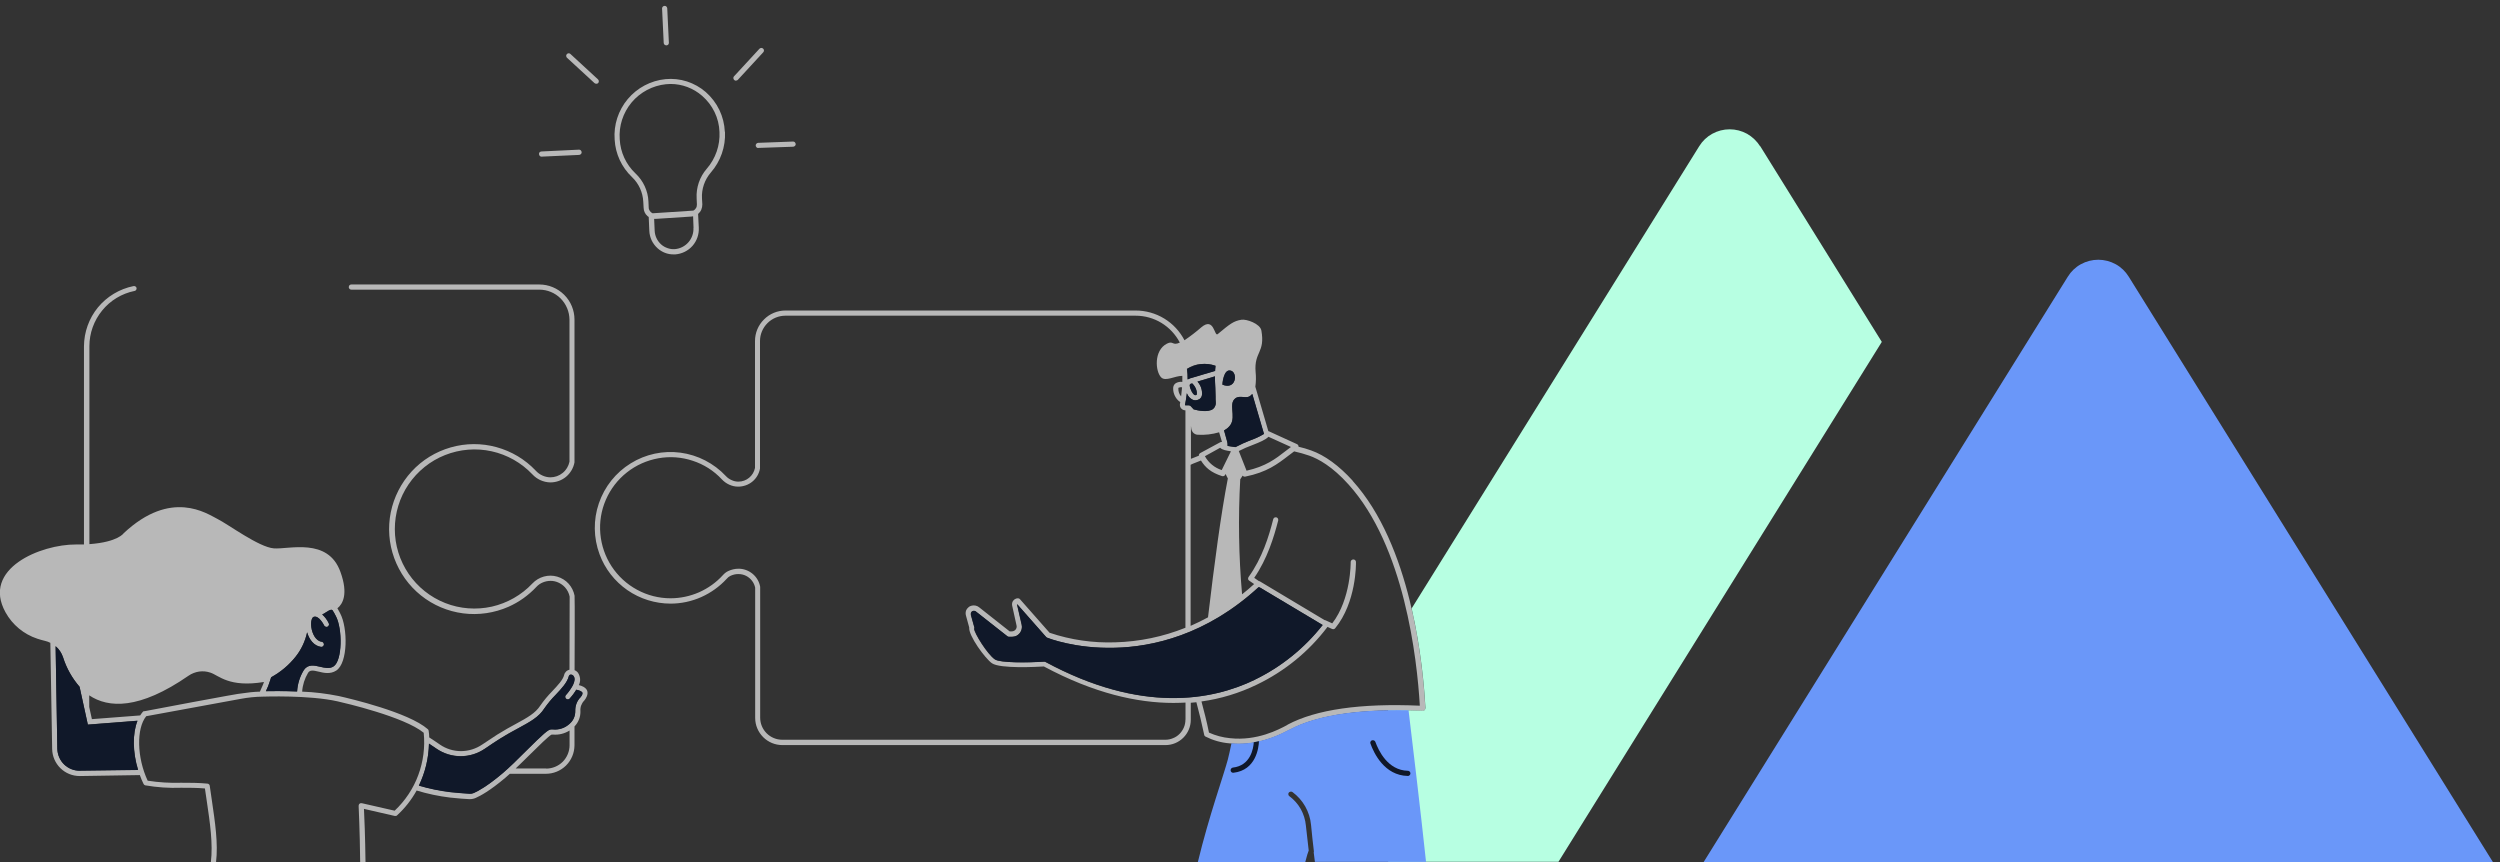 <svg width="290" height="100" viewBox="0 0 290 100" fill="none" xmlns="http://www.w3.org/2000/svg">
<rect x="0" y="0" width="290" height="100" fill="#333333" stroke="none"/>
<g clip-path="url(#clip0_701_1850)">
<path d="M289.18 100L246.93 32.09C246.56 31.49 246.04 30.99 245.42 30.65C244.8 30.31 244.11 30.13 243.4 30.13C242.69 30.13 242 30.31 241.38 30.65C240.76 30.99 240.24 31.49 239.87 32.09L197.62 100H289.18Z" fill="#6A97F9"/>
<path d="M84.08 15.29C84.04 14.41 83.83 13.55 83.45 12.76C83.07 11.97 82.53 11.26 81.87 10.68C81.24 10.13 80.49 9.71 79.69 9.45C78.89 9.19 78.04 9.1 77.2 9.18C75.49 9.35 73.92 10.18 72.82 11.49C71.72 12.8 71.17 14.49 71.3 16.2C71.39 17.85 72.11 19.4 73.31 20.54C74.1 21.29 74.57 22.32 74.62 23.41L74.66 24.11C74.66 24.29 74.71 24.46 74.78 24.63C74.86 24.79 74.96 24.94 75.1 25.06C75.15 25.1 75.2 25.14 75.25 25.17L75.32 26.76C75.33 27.15 75.43 27.53 75.59 27.88C75.76 28.23 75.99 28.54 76.28 28.8C76.79 29.26 77.45 29.52 78.14 29.51C78.2 29.51 78.26 29.51 78.33 29.51C79.1 29.45 79.82 29.1 80.33 28.52C80.84 27.94 81.1 27.18 81.06 26.41L80.98 24.82C81.14 24.68 81.27 24.51 81.35 24.32C81.43 24.13 81.47 23.92 81.47 23.71L81.43 23.01C81.37 21.92 81.74 20.85 82.45 20.02C83.59 18.72 84.18 17.02 84.1 15.3V15.28L84.08 15.29ZM80.44 26.43C80.47 27.04 80.26 27.64 79.86 28.1C79.46 28.56 78.89 28.85 78.28 28.9C77.99 28.92 77.7 28.88 77.43 28.78C77.16 28.69 76.9 28.54 76.69 28.35C76.46 28.14 76.28 27.9 76.15 27.62C76.02 27.34 75.95 27.04 75.94 26.74L75.88 25.39H76.07L80.21 25.12C80.27 25.12 80.34 25.11 80.4 25.09L80.45 26.44L80.44 26.43ZM80.81 23.01L80.84 23.71C80.84 23.86 80.82 24 80.74 24.13C80.67 24.26 80.56 24.36 80.43 24.43L75.7 24.74C75.57 24.68 75.46 24.59 75.38 24.47C75.3 24.35 75.25 24.22 75.25 24.08L75.22 23.38C75.17 22.14 74.62 20.96 73.71 20.11C72.62 19.08 71.97 17.67 71.89 16.17C71.77 14.62 72.27 13.08 73.27 11.88C74.27 10.69 75.7 9.93 77.25 9.77C77.43 9.77 77.61 9.74 77.78 9.74C79.13 9.74 80.43 10.23 81.45 11.12C82.05 11.64 82.54 12.28 82.89 13C83.24 13.72 83.43 14.5 83.46 15.3C83.54 16.87 83 18.41 81.97 19.59C81.16 20.53 80.74 21.76 80.81 23V23.01Z" fill="white" fill-opacity="0.65"/>
<path d="M77.29 5.26C77.21 5.26 77.14 5.23 77.08 5.18C77.03 5.13 76.99 5.05 76.99 4.98L76.8 0.99C76.8 0.99 76.8 0.91 76.82 0.88C76.83 0.84 76.85 0.81 76.88 0.78C76.92 0.74 76.97 0.7 77.03 0.69C77.09 0.68 77.15 0.68 77.2 0.7C77.24 0.71 77.27 0.73 77.3 0.76C77.33 0.79 77.35 0.82 77.37 0.85C77.39 0.89 77.4 0.92 77.4 0.96L77.59 4.95C77.59 4.95 77.59 5.03 77.57 5.07C77.56 5.11 77.54 5.14 77.51 5.17C77.48 5.2 77.45 5.23 77.41 5.24C77.37 5.26 77.33 5.27 77.29 5.27H77.28L77.29 5.26Z" fill="white" fill-opacity="0.65"/>
<path d="M62.84 18.18C62.76 18.18 62.69 18.15 62.63 18.1C62.6 18.07 62.58 18.04 62.56 18.01C62.54 17.98 62.54 17.94 62.53 17.9C62.53 17.86 62.53 17.82 62.53 17.78C62.54 17.74 62.56 17.7 62.59 17.67C62.62 17.64 62.65 17.61 62.69 17.6C62.73 17.58 62.77 17.57 62.81 17.57L67.16 17.36C67.16 17.36 67.24 17.36 67.27 17.38C67.31 17.39 67.34 17.41 67.37 17.44C67.43 17.49 67.46 17.57 67.47 17.65C67.47 17.69 67.47 17.73 67.45 17.77C67.44 17.81 67.42 17.84 67.39 17.87C67.36 17.9 67.33 17.92 67.29 17.94C67.25 17.96 67.22 17.97 67.18 17.97L62.83 18.17L62.84 18.18Z" fill="white" fill-opacity="0.65"/>
<path d="M87.93 17.17C87.86 17.17 87.79 17.13 87.74 17.07C87.69 17.01 87.66 16.94 87.66 16.87C87.66 16.8 87.69 16.72 87.74 16.67C87.79 16.62 87.86 16.58 87.93 16.57L91.98 16.42C91.98 16.42 92.06 16.42 92.1 16.44C92.14 16.45 92.17 16.47 92.2 16.5C92.23 16.53 92.25 16.56 92.27 16.6C92.29 16.64 92.3 16.68 92.3 16.71C92.3 16.75 92.3 16.79 92.28 16.82C92.27 16.86 92.24 16.89 92.22 16.92C92.19 16.95 92.16 16.97 92.12 16.99C92.08 17.01 92.05 17.01 92.01 17.02L87.94 17.16L87.93 17.17Z" fill="white" fill-opacity="0.65"/>
<path d="M69.15 9.71C69.07 9.71 69 9.68 68.95 9.63L65.76 6.69C65.76 6.69 65.71 6.63 65.7 6.59C65.69 6.55 65.68 6.52 65.68 6.48C65.68 6.44 65.68 6.4 65.7 6.37C65.72 6.33 65.74 6.3 65.76 6.27C65.82 6.21 65.89 6.18 65.97 6.18C66.05 6.18 66.13 6.21 66.18 6.27L69.37 9.21C69.43 9.26 69.46 9.34 69.46 9.42C69.46 9.46 69.46 9.5 69.44 9.54C69.43 9.58 69.41 9.61 69.38 9.64C69.35 9.67 69.31 9.69 69.27 9.7C69.23 9.71 69.19 9.72 69.14 9.71H69.15Z" fill="white" fill-opacity="0.65"/>
<path d="M85.37 9.36C85.3 9.36 85.22 9.33 85.17 9.28C85.11 9.23 85.08 9.15 85.07 9.07C85.07 9.03 85.07 8.99 85.09 8.95C85.1 8.91 85.12 8.88 85.15 8.85L88.09 5.66C88.15 5.6 88.22 5.57 88.3 5.56C88.38 5.56 88.46 5.58 88.52 5.64C88.55 5.67 88.57 5.7 88.59 5.73C88.61 5.77 88.62 5.8 88.62 5.84C88.62 5.92 88.6 6 88.54 6.06L85.6 9.25C85.6 9.25 85.54 9.31 85.5 9.32C85.46 9.34 85.42 9.35 85.38 9.34L85.37 9.36Z" fill="white" fill-opacity="0.65"/>
<path d="M156.91 55.76C155.34 54.03 153.68 52.81 152.09 52.25C151.61 52.08 151.13 51.93 150.63 51.82V51.77C150.63 51.72 150.61 51.67 150.57 51.62C150.54 51.58 150.5 51.54 150.45 51.52L147.17 50.02C147.17 50.02 147.14 50.02 147.13 50.02L145.62 44.86C145.7 44.29 145.71 43.71 145.65 43.14C145.46 40.78 146.78 40.94 146.32 38.34C146.18 37.55 144.59 36.99 144 37.09C143.1 37.24 142.7 37.55 141.25 38.76C140.86 39.09 140.85 36.7 139.35 37.97C138.73 38.51 138.08 39.01 137.4 39.47C136.86 38.43 136.05 37.56 135.05 36.95C134.05 36.34 132.9 36.02 131.73 36.02H91.12C90.18 36.02 89.28 36.39 88.62 37.06C87.95 37.72 87.58 38.62 87.58 39.56V54.28C87.49 54.73 87.25 55.13 86.9 55.42C86.55 55.71 86.11 55.87 85.65 55.87C85.38 55.87 85.11 55.81 84.86 55.69C84.61 55.58 84.38 55.42 84.2 55.22C82.81 53.74 80.95 52.78 78.94 52.51C76.93 52.24 74.88 52.68 73.16 53.75C71.43 54.82 70.13 56.45 69.47 58.38C68.81 60.3 68.84 62.39 69.55 64.3C70.17 65.98 71.3 67.43 72.77 68.45C74.24 69.47 76 70.02 77.79 70.02C79.01 70.02 80.23 69.76 81.35 69.26C82.47 68.76 83.47 68.04 84.3 67.14C84.41 67 84.55 66.89 84.71 66.81C85 66.67 85.31 66.59 85.64 66.59C85.97 66.59 86.28 66.66 86.57 66.81C86.83 66.95 87.06 67.14 87.24 67.38C87.42 67.61 87.54 67.89 87.6 68.17V83.28C87.6 84.12 87.94 84.92 88.53 85.51C89.12 86.1 89.92 86.43 90.76 86.43H135.2C135.98 86.43 136.72 86.12 137.27 85.57C137.82 85.02 138.13 84.28 138.13 83.5V81.52L138.78 81.46C139.1 82.63 139.4 83.89 139.69 85.25C139.69 85.29 139.72 85.33 139.74 85.36C139.77 85.39 139.8 85.42 139.83 85.44C140.7 85.88 141.65 86.15 142.63 86.23C142.98 86.27 143.33 86.29 143.69 86.29C146.52 86.29 148.78 85.08 149.58 84.66L149.67 84.62C152.94 82.89 158.13 82.16 165.04 82.46C165.08 82.46 165.12 82.46 165.16 82.44C165.2 82.42 165.23 82.4 165.26 82.37C165.32 82.31 165.35 82.23 165.34 82.14C165.05 76.7 163.63 63.22 156.91 55.78V55.76ZM147.15 50.67L149.75 51.85L149.13 52.32C147.95 53.24 146.83 54.1 144.6 54.6L143.7 52.32C144.23 52.05 144.77 51.81 145.33 51.61C146.12 51.3 146.8 51.02 147.14 50.67H147.15ZM138.11 72.59V53.92C138.2 53.88 138.29 53.82 138.38 53.79C138.66 53.67 138.97 53.55 139.31 53.42C139.82 54.23 140.46 54.81 141.76 55.23C141.83 55.25 141.9 55.24 141.97 55.22C142.04 55.19 142.09 55.14 142.12 55.08L142.17 54.97C142.25 55.15 142.33 55.33 142.43 55.5C141.64 59.56 140.87 65.33 140.13 71.61C139.47 71.97 138.8 72.3 138.11 72.6V72.59ZM141.72 54.53C140.89 54.26 140.19 53.69 139.77 52.92L141.54 51.94C141.78 52.2 142.28 52.27 142.73 52.34L142.78 52.37L141.72 54.53ZM145.08 45.87H145.09C145.15 45.82 145.2 45.76 145.25 45.7L146.61 50.34C146.14 50.63 145.63 50.87 145.11 51.05C144.49 51.28 143.88 51.56 143.3 51.87C143.14 51.84 142.97 51.82 142.81 51.8C142.7 51.78 142.55 51.76 142.39 51.73C142.4 51.55 142.39 51.36 142.33 51.19L141.98 49.93C142.31 49.77 142.58 49.52 142.77 49.22C143.33 48.24 142.51 46.86 143.26 46.24C143.81 45.77 144.58 46.35 145.07 45.88L145.08 45.87ZM142.75 43H142.77C143.6 43.24 143.38 45.27 141.79 44.62C141.77 44.62 141.91 42.76 142.74 43H142.75ZM141.4 50.15H141.42L141.75 51.27C141.68 51.26 141.61 51.27 141.55 51.3L139.22 52.56C139.17 52.59 139.13 52.63 139.1 52.69C139.07 52.74 139.06 52.8 139.07 52.86C138.74 52.98 138.45 53.1 138.18 53.21H138.15V49.42C138.17 49.54 138.18 49.65 138.2 49.76C138.23 49.94 138.32 50.11 138.45 50.23C138.59 50.35 138.76 50.43 138.95 50.43C139.78 50.48 140.61 50.38 141.4 50.15ZM139.29 42.23C139.86 42.17 140.43 42.23 140.97 42.42H140.99L140.94 42.97V43.01L138.01 43.88C138.01 43.88 137.96 43.9 137.94 43.92C137.87 43.94 137.81 43.97 137.75 44.01C137.75 43.6 137.73 43.19 137.68 42.78C138.17 42.47 138.71 42.28 139.28 42.22L139.29 42.23ZM138.79 45.8C138.79 45.8 138.73 45.83 138.7 45.83C138.66 45.83 138.62 45.83 138.59 45.83C138.51 45.8 138.3 45.67 138.08 45.08C137.99 44.82 137.97 44.64 138.03 44.58C138.06 44.55 138.09 44.53 138.12 44.51C138.15 44.49 138.19 44.48 138.23 44.48C138.25 44.48 138.28 44.48 138.3 44.48C138.88 45.09 138.85 45.67 138.78 45.8H138.79ZM137.46 46.93C137.53 46.58 137.61 46.14 137.67 45.61C137.8 45.95 138.05 46.23 138.38 46.38C138.47 46.41 138.57 46.43 138.66 46.43C138.82 46.43 138.98 46.38 139.12 46.3C139.21 46.24 139.28 46.16 139.34 46.07C139.39 45.98 139.42 45.87 139.43 45.77C139.45 45.49 139.41 45.22 139.32 44.96C139.23 44.7 139.08 44.46 138.9 44.26L140.93 43.65V44.11C140.96 44.6 140.99 45.37 141 45.98C141 46.2 141 46.41 141.02 46.63C141.04 46.78 141.02 46.94 140.96 47.08C140.9 47.22 140.81 47.35 140.7 47.44C140.15 47.85 138.97 47.63 138.46 47.48L138.13 47.12C138.13 47.12 138.06 47.06 138.02 47.04C137.98 47.02 137.94 47.01 137.89 47.01H137.49C137.49 47.01 137.47 46.99 137.46 46.98C137.46 46.96 137.46 46.95 137.46 46.93ZM137.51 83.49C137.51 83.8 137.45 84.1 137.33 84.38C137.21 84.66 137.04 84.92 136.83 85.13C136.61 85.35 136.36 85.52 136.07 85.63C135.79 85.75 135.49 85.81 135.18 85.81H90.74C90.06 85.81 89.41 85.54 88.93 85.06C88.45 84.58 88.18 83.93 88.18 83.25V68.12C88.18 68.12 88.18 68.08 88.18 68.06C88.07 67.47 87.76 66.94 87.3 66.56C86.84 66.18 86.26 65.97 85.67 65.97C85.25 65.97 84.84 66.07 84.46 66.25C84.23 66.36 84.03 66.52 83.86 66.71C83.09 67.56 82.15 68.23 81.1 68.7C80.05 69.16 78.92 69.4 77.78 69.4C76.43 69.4 75.09 69.06 73.9 68.41C72.71 67.77 71.7 66.84 70.95 65.7C70.21 64.57 69.76 63.27 69.64 61.92C69.52 60.57 69.74 59.21 70.28 57.97C70.82 56.73 71.65 55.64 72.72 54.8C73.78 53.96 75.04 53.4 76.37 53.16C77.7 52.92 79.07 53.02 80.36 53.45C81.65 53.87 82.81 54.61 83.73 55.6C83.97 55.86 84.26 56.07 84.59 56.22C84.91 56.37 85.27 56.45 85.62 56.45C86.22 56.45 86.81 56.25 87.27 55.87C87.74 55.49 88.05 54.95 88.16 54.36V39.55C88.16 38.77 88.48 38.03 89.03 37.48C89.58 36.93 90.33 36.62 91.11 36.62H131.73C132.79 36.62 133.83 36.91 134.73 37.46C135.63 38.01 136.37 38.8 136.86 39.74C135.97 40.15 136.12 39.48 135.37 39.86C133.81 40.65 134.02 43.11 134.7 43.78C135.21 44.29 136.29 43.59 137.15 43.6V44.3C136.89 44.26 136.62 44.32 136.39 44.45C136.3 44.51 136.23 44.58 136.18 44.67C136.13 44.76 136.1 44.86 136.09 44.96C136.08 45.22 136.11 45.48 136.2 45.72C136.29 45.96 136.42 46.19 136.6 46.38C136.69 46.48 136.79 46.57 136.91 46.64C136.91 46.7 136.89 46.76 136.88 46.81C136.86 46.9 136.86 47 136.88 47.1C136.91 47.24 136.99 47.37 137.11 47.46C137.22 47.55 137.37 47.6 137.51 47.6V72.82C134.92 73.86 132.17 74.43 129.38 74.51C126.79 74.6 124.21 74.23 121.75 73.4L118.31 69.5C118.31 69.5 118.25 69.44 118.21 69.43C118.17 69.41 118.13 69.4 118.09 69.4C117.98 69.4 117.88 69.42 117.79 69.47C117.7 69.51 117.61 69.58 117.55 69.66C117.48 69.74 117.43 69.84 117.41 69.94C117.39 70.04 117.39 70.15 117.41 70.25L117.92 72.56C117.94 72.64 117.94 72.73 117.92 72.81C117.9 72.89 117.86 72.97 117.81 73.03C117.76 73.09 117.69 73.15 117.62 73.18C117.54 73.22 117.46 73.24 117.38 73.24H117.12L113.56 70.43C113.45 70.34 113.31 70.28 113.17 70.25C113.03 70.22 112.88 70.22 112.74 70.25C112.6 70.28 112.46 70.34 112.35 70.44C112.24 70.53 112.14 70.65 112.08 70.78C112 70.99 111.99 71.22 112.06 71.44L112.43 72.79C112.32 73.71 114.28 76.4 115.07 76.94C116.02 77.59 120.27 77.36 121.09 77.31C126.91 80.43 131.93 81.54 136.12 81.54C136.6 81.54 137.07 81.52 137.52 81.5V83.46L137.51 83.49ZM137.12 44.92C137.09 45.3 137.05 45.65 137.01 45.98C136.79 45.73 136.67 45.4 136.69 45.06C136.69 45.04 136.69 45.02 136.69 45.01C136.69 44.99 136.71 44.98 136.73 44.97C136.85 44.92 136.98 44.9 137.11 44.92H137.12ZM121.27 76.79C121.27 76.79 121.18 76.75 121.13 76.75C119.24 76.87 116.01 76.91 115.39 76.49C114.52 75.9 112.98 73.41 112.99 72.94C113.02 72.88 113.03 72.8 113.01 72.74V72.76L112.61 71.34C112.59 71.25 112.6 71.15 112.63 71.06C112.65 71.01 112.69 70.97 112.73 70.93C112.77 70.9 112.82 70.87 112.87 70.86C112.92 70.85 112.98 70.85 113.03 70.86C113.08 70.87 113.13 70.89 113.18 70.93L116.83 73.8C116.88 73.84 116.95 73.87 117.02 73.87H117.38C117.55 73.87 117.72 73.83 117.88 73.76C118.04 73.69 118.17 73.58 118.28 73.44C118.39 73.3 118.46 73.15 118.5 72.98C118.54 72.81 118.54 72.64 118.5 72.47L117.97 70.16C117.97 70.16 117.97 70.14 117.97 70.12C117.97 70.11 117.97 70.1 117.97 70.08L121.33 73.89C121.33 73.89 121.4 73.95 121.44 73.97C121.57 74.02 124.69 75.27 129.34 75.14C133.57 75.03 139.88 73.73 145.98 68.11C146.02 68.13 146.06 68.14 146.11 68.14L153.41 72.5C151.3 75.19 148.59 77.37 145.51 78.86C140.59 81.24 132.4 82.81 121.26 76.79H121.27ZM149.37 84.06L149.28 84.12C148.33 84.63 145.81 85.97 142.69 85.63C141.84 85.55 141.01 85.33 140.24 84.98C139.98 83.68 139.67 82.49 139.37 81.37C141.6 81.06 143.77 80.4 145.79 79.42C149.02 77.87 151.83 75.58 153.99 72.72L154.52 72.96C154.52 72.96 154.6 72.99 154.65 72.99C154.69 72.99 154.74 72.98 154.78 72.96C154.82 72.94 154.86 72.91 154.88 72.88C157.35 69.86 157.3 65.38 157.29 65.19C157.29 65.11 157.26 65.03 157.2 64.98C157.17 64.95 157.14 64.93 157.1 64.92C157.06 64.9 157.02 64.9 156.98 64.9C156.94 64.9 156.9 64.9 156.87 64.92C156.83 64.94 156.8 64.96 156.77 64.98C156.71 65.04 156.68 65.11 156.68 65.19C156.68 65.23 156.73 69.46 154.54 72.31L153.75 71.95C153.75 71.95 153.69 71.93 153.65 71.93L146.13 67.43C146.13 67.43 146.06 67.4 146.02 67.4L145.49 67.03C147.02 64.8 147.77 62.31 148.27 60.38C148.29 60.3 148.27 60.22 148.24 60.15C148.2 60.08 148.13 60.03 148.06 60.01C148.02 60.01 147.98 60.01 147.94 60.01C147.9 60.01 147.86 60.03 147.83 60.05C147.8 60.07 147.76 60.09 147.74 60.13C147.72 60.16 147.7 60.2 147.69 60.24C147.2 62.19 146.42 64.74 144.83 66.94C144.79 67 144.77 67.08 144.78 67.16C144.78 67.2 144.8 67.24 144.82 67.27C144.84 67.3 144.87 67.33 144.9 67.35L145.48 67.75C145.03 68.17 144.56 68.56 144.08 68.94C143.69 64.49 143.62 60.02 143.87 55.57H143.89C143.98 55.44 144.06 55.3 144.15 55.17C144.17 55.19 144.18 55.22 144.21 55.24C144.26 55.27 144.32 55.29 144.38 55.29C144.4 55.29 144.42 55.29 144.44 55.29C146.96 54.78 148.17 53.85 149.47 52.85C149.68 52.69 149.89 52.52 150.12 52.36C150.72 52.49 151.31 52.66 151.89 52.86C152.93 53.23 154.56 54.11 156.44 56.21C162.89 63.37 164.37 76.29 164.7 81.86C157.82 81.56 152.67 82.3 149.36 84.06H149.37Z" fill="white" fill-opacity="0.65"/>
<path d="M204.17 16.96C203.79 16.36 203.27 15.87 202.66 15.52C202.04 15.18 201.35 15 200.64 15C199.93 15 199.24 15.18 198.62 15.52C198 15.86 197.48 16.36 197.11 16.96L163.75 70.58C164.82 75.23 165.21 79.56 165.35 82.12C165.35 82.2 165.32 82.29 165.27 82.35C165.24 82.38 165.21 82.41 165.17 82.42C165.13 82.44 165.09 82.44 165.05 82.44C163.63 82.38 162.3 82.37 161.02 82.39V99.97H180.78L218.29 39.66L204.19 16.96H204.17Z" fill="#B7FFE2"/>
<path d="M145.54 78.86C148.62 77.37 151.33 75.19 153.44 72.5L146.14 68.14C146.14 68.14 146.05 68.13 146.01 68.11C139.9 73.73 133.6 75.04 129.37 75.14C124.72 75.27 121.6 74.02 121.47 73.97C121.43 73.95 121.39 73.93 121.36 73.89L118 70.08C118 70.08 118 70.1 118 70.12C118 70.13 118 70.14 118 70.16L118.53 72.47C118.57 72.64 118.57 72.81 118.53 72.98C118.49 73.15 118.41 73.3 118.31 73.44C118.2 73.57 118.06 73.68 117.91 73.76C117.75 73.83 117.58 73.87 117.41 73.87H117.05C116.98 73.87 116.91 73.85 116.86 73.8L113.21 70.93C113.21 70.93 113.12 70.87 113.06 70.86C113.01 70.85 112.95 70.85 112.9 70.86C112.85 70.87 112.8 70.9 112.76 70.93C112.72 70.96 112.68 71.01 112.66 71.06C112.62 71.15 112.62 71.24 112.64 71.34L113.03 72.76V72.74C113.06 72.81 113.05 72.88 113.03 72.94C113.02 73.4 114.56 75.89 115.43 76.49C116.05 76.91 119.28 76.88 121.17 76.75C121.22 76.75 121.27 76.76 121.31 76.79C132.45 82.8 140.64 81.24 145.56 78.86H145.54Z" fill="#101829"/>
<path d="M140.96 42.98L141.01 42.43H140.99C140.45 42.24 139.87 42.17 139.31 42.24C138.74 42.3 138.19 42.5 137.71 42.8C137.77 43.21 137.79 43.62 137.78 44.03C137.84 43.99 137.9 43.96 137.97 43.94C137.99 43.92 138.01 43.91 138.04 43.9L140.97 43.03V42.99L140.96 42.98Z" fill="#101829"/>
<path d="M138.14 44.52C138.14 44.52 138.07 44.56 138.05 44.59C137.99 44.66 138.01 44.83 138.1 45.09C138.32 45.67 138.53 45.8 138.61 45.84C138.65 45.84 138.69 45.84 138.72 45.84C138.75 45.84 138.78 45.82 138.81 45.81C138.87 45.68 138.9 45.1 138.33 44.49C138.31 44.49 138.28 44.49 138.26 44.49C138.22 44.49 138.18 44.5 138.15 44.52H138.14Z" fill="#101829"/>
<path d="M145.09 45.87C144.6 46.34 143.83 45.76 143.28 46.23C142.52 46.84 143.35 48.23 142.79 49.21C142.6 49.52 142.32 49.76 142 49.92L142.35 51.18C142.4 51.36 142.42 51.54 142.41 51.72C142.57 51.75 142.72 51.77 142.83 51.79C143 51.81 143.16 51.83 143.32 51.86C143.91 51.55 144.51 51.28 145.13 51.04C145.65 50.86 146.16 50.62 146.63 50.33L145.27 45.69C145.22 45.75 145.17 45.81 145.11 45.86H145.1L145.09 45.87Z" fill="#101829"/>
<path d="M137.68 45.62C137.62 46.15 137.55 46.59 137.47 46.94C137.47 46.96 137.47 46.97 137.47 46.99C137.47 47 137.49 47.02 137.5 47.02H137.9C137.9 47.02 137.99 47.03 138.03 47.05C138.07 47.07 138.11 47.09 138.14 47.13L138.47 47.49C138.98 47.64 140.16 47.86 140.71 47.45C140.83 47.35 140.92 47.23 140.97 47.09C141.03 46.95 141.05 46.79 141.03 46.64C141.01 46.42 141 46.21 141.01 45.99C141 45.38 140.97 44.61 140.94 44.12V43.66L138.91 44.27C139.1 44.47 139.24 44.71 139.33 44.97C139.42 45.23 139.46 45.51 139.44 45.78C139.44 45.89 139.4 45.99 139.35 46.08C139.3 46.17 139.22 46.25 139.13 46.31C138.99 46.39 138.84 46.43 138.67 46.44C138.57 46.44 138.48 46.42 138.39 46.39C138.06 46.24 137.81 45.97 137.68 45.63V45.62Z" fill="#101829"/>
<path d="M142.78 42.99H142.76C141.93 42.75 141.79 44.62 141.81 44.62C143.4 45.27 143.61 43.24 142.79 42.99H142.78Z" fill="#101829"/>
<path d="M67.15 79.46C67.26 79.24 67.31 78.99 67.29 78.75C67.27 78.5 67.19 78.27 67.06 78.06C66.96 77.92 66.82 77.81 66.65 77.74C66.65 77.74 66.69 69.21 66.65 69.1C66.55 68.58 66.31 68.1 65.96 67.71C65.61 67.32 65.15 67.04 64.64 66.89C64.13 66.74 63.6 66.74 63.09 66.88C62.58 67.02 62.12 67.3 61.76 67.68C60.49 69.03 58.85 69.96 57.05 70.37C55.25 70.77 53.36 70.63 51.64 69.95C49.92 69.27 48.44 68.09 47.4 66.56C46.36 65.03 45.8 63.23 45.8 61.38C45.8 59.53 46.35 57.72 47.39 56.19C48.43 54.66 49.9 53.47 51.62 52.79C53.34 52.11 55.22 51.95 57.03 52.35C58.84 52.75 60.48 53.68 61.75 55.02C62.02 55.31 62.34 55.54 62.69 55.7C63.05 55.86 63.43 55.95 63.82 55.96H63.84C64.51 55.96 65.15 55.73 65.66 55.31C66.17 54.88 66.52 54.29 66.64 53.64V37.07C66.64 35.99 66.21 34.95 65.44 34.19C64.67 33.43 63.64 33 62.56 33H40.75C40.67 33 40.59 33.03 40.54 33.09C40.51 33.12 40.49 33.15 40.48 33.19C40.47 33.23 40.46 33.27 40.46 33.3C40.46 33.33 40.46 33.38 40.48 33.41C40.5 33.44 40.52 33.48 40.54 33.51C40.6 33.57 40.67 33.6 40.75 33.6H62.57C63.49 33.6 64.38 33.97 65.03 34.62C65.68 35.27 66.05 36.16 66.06 37.08V53.56C65.95 54.07 65.68 54.53 65.27 54.86C64.87 55.19 64.36 55.37 63.84 55.37C63.52 55.37 63.21 55.29 62.92 55.16C62.63 55.03 62.37 54.84 62.16 54.61C60.92 53.29 59.34 52.35 57.6 51.87C55.86 51.39 54.02 51.4 52.28 51.9C50.54 52.4 48.97 53.36 47.75 54.69C46.53 56.02 45.69 57.66 45.33 59.43C44.97 61.2 45.11 63.04 45.73 64.74C46.35 66.44 47.42 67.94 48.83 69.07C50.24 70.2 51.94 70.92 53.73 71.15C55.52 71.38 57.35 71.11 59 70.38C60.21 69.84 61.3 69.06 62.21 68.09C62.42 67.86 62.68 67.68 62.97 67.56C63.26 67.44 63.56 67.38 63.88 67.38C64.19 67.38 64.5 67.45 64.78 67.58C65.06 67.71 65.32 67.89 65.53 68.12C65.81 68.43 66 68.8 66.08 69.21C66.08 69.27 66.06 77.68 66.06 77.68C65.91 77.72 65.77 77.79 65.66 77.9C65.55 78.01 65.47 78.15 65.44 78.3C65.3 78.87 64.69 79.51 64.05 80.19C63.55 80.7 63.09 81.25 62.68 81.84C62.11 82.73 61.18 83.24 59.88 83.95C59.23 84.3 58.5 84.7 57.67 85.22C57.2 85.52 56.62 85.91 55.93 86.37C55.21 86.86 54.35 87.13 53.48 87.13C52.61 87.13 51.75 86.87 51.03 86.37C50.55 86.04 50.14 85.76 49.79 85.54C49.79 85.28 49.76 85.01 49.72 84.75C49.71 84.68 49.67 84.62 49.62 84.58C47.38 82.63 40.63 81.04 39.29 80.74C37.89 80.46 36.47 80.28 35.05 80.23C35.1 79.46 35.34 78.71 35.74 78.04C35.96 77.72 36.27 77.74 36.96 77.91C37.56 78.06 38.31 78.23 39 77.79C40.39 76.89 40.34 72.81 39.47 71.17L39.43 71.09C39.31 70.86 39.22 70.69 39.14 70.56C39.73 70.09 40.44 68.95 39.49 66.34C38.05 62.31 33.5 63.75 31.76 63.61C30.02 63.47 26.49 60.83 25.23 60.2C23.98 59.57 19.86 56.69 14.35 61.85C14.35 61.85 13.7 62.88 10.37 63.12V40.15C10.37 38.64 10.9 37.19 11.85 36.02C12.8 34.85 14.13 34.05 15.6 33.75C15.64 33.75 15.68 33.73 15.71 33.71C15.74 33.69 15.77 33.66 15.79 33.63C15.81 33.6 15.83 33.56 15.84 33.52C15.84 33.48 15.84 33.44 15.84 33.4C15.82 33.32 15.77 33.26 15.7 33.22C15.63 33.18 15.55 33.17 15.47 33.19C13.86 33.52 12.41 34.39 11.36 35.66C10.32 36.93 9.75 38.53 9.74 40.17V63.16H8.81C4.75 63.14 -2.17 65.95 0.64 71.03C1.44 72.48 2.76 73.57 4.33 74.09C4.61 74.18 4.91 74.27 5.25 74.35C5.46 74.4 5.66 74.47 5.84 74.57L6.05 86.9C6.07 87.73 6.41 88.52 7.01 89.11C7.6 89.69 8.4 90.02 9.24 90.02C9.26 90.02 9.27 90.02 9.29 90.02L16.22 89.91C16.35 90.26 16.48 90.6 16.65 90.93C16.67 90.97 16.7 91.01 16.73 91.04C16.77 91.07 16.81 91.09 16.85 91.1C18.23 91.34 19.62 91.43 21.02 91.38C21.92 91.38 22.85 91.38 23.77 91.46C23.83 91.93 23.9 92.41 23.98 92.88C24.36 95.45 24.72 97.89 24.46 100.02H25.06C25.32 97.84 24.95 95.39 24.57 92.8C24.49 92.25 24.41 91.7 24.33 91.15C24.33 91.08 24.29 91.02 24.24 90.98C24.19 90.93 24.13 90.9 24.06 90.9C23.04 90.8 22.01 90.8 21.02 90.8C19.72 90.84 18.41 90.76 17.13 90.56C15.88 87.88 15.8 84.52 16.96 83.08L27.91 81.07C28.77 80.91 29.63 80.82 30.5 80.81C30.55 80.81 35.87 80.61 39.17 81.36C39.96 81.54 46.88 83.14 49.15 85C49.32 86.66 49.1 88.35 48.52 89.91C47.94 91.48 47 92.89 45.78 94.04L41.97 93.17C41.97 93.17 41.88 93.16 41.83 93.17C41.79 93.18 41.74 93.2 41.71 93.23C41.67 93.26 41.65 93.3 41.63 93.34C41.61 93.38 41.6 93.43 41.6 93.47C41.6 93.55 41.74 96.23 41.78 100.02H42.4C42.36 97.04 42.27 94.75 42.22 93.83L45.79 94.65C45.79 94.65 45.89 94.66 45.94 94.65C45.99 94.64 46.03 94.61 46.06 94.58C46.97 93.75 47.73 92.78 48.33 91.7C49.6 92.09 50.9 92.36 52.22 92.52C53.19 92.63 54.02 92.68 54.43 92.7H54.53C54.75 92.7 54.98 92.65 55.18 92.56C55.71 92.33 56.83 91.73 58.61 90.23C58.78 90.09 58.96 89.93 59.14 89.76H63.32C64.19 89.76 65.03 89.42 65.66 88.8C66.28 88.18 66.63 87.35 66.64 86.47V84.27C66.87 84.03 67.05 83.75 67.17 83.44C67.29 83.13 67.34 82.8 67.33 82.47C67.31 82.25 67.34 82.03 67.42 81.82C67.5 81.61 67.61 81.43 67.77 81.27C67.77 81.27 68.97 79.92 67.14 79.47L67.15 79.46ZM9.27 89.4C8.59 89.4 7.93 89.15 7.44 88.67C6.95 88.2 6.67 87.55 6.65 86.86L6.45 74.95C6.85 75.29 7.14 75.73 7.31 76.23C7.71 77.49 8.36 78.66 9.23 79.66L10.19 84.05L15.95 83.6C15.36 85.08 15.39 87.23 16.02 89.29L9.28 89.38L9.27 89.4ZM16.73 82.48C16.66 82.49 16.61 82.53 16.56 82.58C16.45 82.71 16.35 82.85 16.26 82.99L10.66 83.42L10.35 82.01V80.66C12.57 82.15 16.15 82.34 21.86 78.39C22.23 78.13 22.66 77.97 23.1 77.9C23.54 77.84 23.99 77.88 24.42 78.03C25.39 78.35 26.56 79.78 30.62 79.11C30.59 79.22 30.55 79.32 30.52 79.39C30.4 79.69 30.27 79.97 30.15 80.23C29.46 80.25 28.76 80.32 28.08 80.43C28 80.36 16.71 82.51 16.71 82.51L16.73 82.49V82.48ZM30.84 80.18C30.93 79.99 31.01 79.8 31.1 79.59C31.21 79.33 31.38 78.8 31.45 78.56C32.55 77.96 33.52 77.14 34.3 76.16C34.95 75.34 35.4 74.37 35.62 73.35C35.86 74.18 36.41 74.93 37.24 75.04H37.28C37.35 75.04 37.43 75.01 37.48 74.96C37.53 74.91 37.56 74.83 37.57 74.76C37.57 74.68 37.55 74.61 37.5 74.55C37.45 74.49 37.38 74.45 37.31 74.44C36.63 74.36 36.21 73.51 36.11 72.76C36.02 72.11 36.17 71.64 36.37 71.56C36.97 71.32 37.58 72.53 37.59 72.55C37.63 72.62 37.69 72.68 37.76 72.7C37.83 72.73 37.92 72.73 37.99 72.7C38.06 72.67 38.11 72.61 38.14 72.53C38.15 72.49 38.16 72.45 38.16 72.41C38.16 72.37 38.15 72.33 38.13 72.3C37.95 71.91 37.69 71.57 37.37 71.28C37.54 71.2 37.7 71.1 37.85 71C38.26 70.74 38.42 70.68 38.55 70.77C38.68 70.96 38.8 71.16 38.9 71.37L38.95 71.46C39.74 72.95 39.71 76.63 38.69 77.3C38.22 77.61 37.69 77.48 37.11 77.34C36.46 77.18 35.73 77.02 35.25 77.71C34.78 78.46 34.51 79.32 34.46 80.2C32.86 80.13 31.47 80.16 30.83 80.17L30.84 80.18ZM63.37 89.14H59.82C60.35 88.64 60.89 88.1 61.44 87.56C62.44 86.57 63.69 85.34 63.99 85.21H64.14C64.82 85.27 65.49 85.1 66.07 84.74V86.44C66.07 87.16 65.78 87.85 65.28 88.36C64.77 88.87 64.08 89.15 63.37 89.16H63.38L63.37 89.14ZM67.38 80.83C67.16 81.04 66.99 81.3 66.88 81.58C66.77 81.86 66.72 82.17 66.73 82.47C66.73 82.75 66.68 83.02 66.57 83.28C66.46 83.54 66.29 83.76 66.08 83.94C65.82 84.18 65.51 84.37 65.18 84.48C64.84 84.59 64.49 84.64 64.13 84.6H63.92C63.6 84.6 62.99 85.15 61 87.12C60.03 88.1 59 89.1 58.24 89.74C56.52 91.19 55.44 91.77 54.95 91.98C54.8 92.05 54.64 92.08 54.47 92.06C54.06 92.03 53.24 91.98 52.28 91.88C51.03 91.73 49.79 91.48 48.59 91.12C49.33 89.6 49.73 87.94 49.76 86.25C50.02 86.42 50.32 86.62 50.65 86.85C51.47 87.41 52.45 87.71 53.44 87.71C54.43 87.71 55.41 87.41 56.23 86.85C56.91 86.39 57.49 86 57.95 85.71C58.76 85.2 59.49 84.8 60.13 84.46C61.5 83.72 62.5 83.18 63.15 82.16C63.54 81.6 63.97 81.08 64.45 80.6C65.15 79.86 65.8 79.16 65.98 78.44C65.98 78.39 66.01 78.35 66.05 78.32C66.08 78.29 66.12 78.26 66.17 78.25C66.24 78.24 66.31 78.25 66.38 78.28C66.45 78.31 66.5 78.36 66.54 78.42C66.71 78.65 66.68 79.04 66.46 79.47C66.23 79.88 65.96 80.27 65.65 80.62C65.61 80.66 65.58 80.71 65.57 80.77C65.56 80.83 65.57 80.89 65.59 80.94C65.62 81.01 65.68 81.07 65.75 81.1C65.82 81.13 65.91 81.13 65.98 81.1C66.02 81.09 66.05 81.06 66.08 81.03C66.37 80.71 66.63 80.37 66.85 80C67.17 80.06 67.54 80.2 67.57 80.38C67.57 80.46 67.55 80.54 67.51 80.62C67.48 80.69 67.42 80.76 67.36 80.81H67.38V80.83Z" fill="white" fill-opacity="0.65"/>
<path d="M15.95 83.61L10.19 84.06L9.23 79.67C8.36 78.67 7.71 77.51 7.31 76.24C7.14 75.74 6.85 75.3 6.45 74.96L6.65 86.87C6.67 87.55 6.95 88.2 7.44 88.68C7.93 89.15 8.59 89.42 9.27 89.41L16.01 89.32C15.38 87.26 15.36 85.1 15.94 83.63L15.95 83.61Z" fill="#101829"/>
<path d="M34.47 80.21C34.52 79.33 34.79 78.47 35.26 77.71C35.74 77.02 36.47 77.19 37.12 77.34C37.7 77.47 38.23 77.61 38.7 77.3C39.73 76.62 39.75 72.95 38.96 71.46L38.91 71.37C38.81 71.16 38.69 70.96 38.56 70.77C38.43 70.68 38.27 70.74 37.86 71C37.71 71.11 37.55 71.2 37.38 71.28C37.7 71.56 37.96 71.91 38.14 72.3C38.16 72.34 38.17 72.37 38.17 72.41C38.17 72.45 38.17 72.49 38.15 72.53C38.12 72.6 38.07 72.66 38 72.7C37.93 72.73 37.84 72.73 37.77 72.7C37.7 72.67 37.63 72.62 37.6 72.55C37.6 72.53 36.99 71.32 36.38 71.56C36.18 71.64 36.03 72.11 36.12 72.76C36.22 73.51 36.64 74.36 37.32 74.44C37.4 74.44 37.46 74.49 37.51 74.55C37.56 74.61 37.58 74.68 37.58 74.76C37.58 74.84 37.54 74.91 37.49 74.96C37.44 75.01 37.36 75.04 37.29 75.04H37.25C36.42 74.93 35.87 74.18 35.63 73.35C35.41 74.38 34.96 75.34 34.31 76.16C33.53 77.15 32.56 77.96 31.46 78.56C31.39 78.8 31.21 79.32 31.11 79.59C31.02 79.8 30.93 79.99 30.85 80.18C31.49 80.18 32.88 80.15 34.48 80.22L34.47 80.21Z" fill="#101829"/>
<path d="M67.57 80.39C67.54 80.21 67.18 80.07 66.85 80.01C66.63 80.38 66.37 80.73 66.08 81.04C66.05 81.07 66.02 81.09 65.98 81.11C65.91 81.14 65.83 81.14 65.75 81.11C65.68 81.08 65.62 81.02 65.59 80.95C65.57 80.89 65.56 80.83 65.57 80.78C65.58 80.72 65.61 80.67 65.65 80.63C65.97 80.28 66.24 79.9 66.46 79.48C66.68 79.04 66.72 78.66 66.54 78.43C66.5 78.37 66.44 78.32 66.38 78.29C66.31 78.26 66.24 78.25 66.17 78.26C66.12 78.26 66.08 78.29 66.05 78.33C66.02 78.36 65.99 78.41 65.98 78.45C65.8 79.17 65.15 79.87 64.45 80.61C63.97 81.09 63.54 81.62 63.15 82.17C62.51 83.19 61.5 83.73 60.13 84.48C59.49 84.83 58.76 85.22 57.95 85.73C57.49 86.02 56.91 86.4 56.23 86.87C55.41 87.43 54.43 87.73 53.44 87.73C52.45 87.73 51.47 87.43 50.65 86.87C50.32 86.64 50.03 86.45 49.76 86.27C49.72 87.96 49.32 89.62 48.59 91.14C49.8 91.5 51.03 91.75 52.28 91.9C53.24 92 54.06 92.06 54.47 92.08C54.63 92.09 54.8 92.06 54.95 92C55.44 91.79 56.51 91.21 58.24 89.76C59 89.12 60.03 88.12 61 87.14C62.99 85.16 63.59 84.62 63.92 84.62H64.13C64.48 84.66 64.84 84.62 65.18 84.5C65.52 84.39 65.82 84.2 66.08 83.96C66.29 83.78 66.46 83.55 66.57 83.3C66.68 83.05 66.74 82.77 66.73 82.49C66.72 82.19 66.77 81.88 66.88 81.6C66.99 81.32 67.16 81.06 67.38 80.85H67.36C67.43 80.79 67.48 80.73 67.51 80.65C67.55 80.58 67.57 80.5 67.57 80.41V80.39Z" fill="#101829"/>
<path d="M163.39 82.39C157.3 82.27 152.66 83 149.65 84.59L149.56 84.63C148.76 85.05 146.5 86.26 143.67 86.26C143.4 86.26 143.12 86.24 142.85 86.22C142.71 86.93 142.56 87.58 142.43 88.1C141.96 89.89 140.26 94.59 138.95 100H151.41C151.51 99.61 151.59 99.3 151.65 99.12C151.71 98.94 151.76 98.79 151.81 98.66C151.71 97.82 151.59 96.71 151.48 95.75C151.42 95.08 151.21 94.44 150.89 93.85C150.56 93.27 150.11 92.76 149.57 92.36C149.54 92.34 149.51 92.31 149.49 92.28C149.47 92.25 149.46 92.21 149.45 92.17C149.45 92.13 149.45 92.09 149.45 92.05C149.45 92.01 149.48 91.98 149.5 91.95C149.52 91.92 149.55 91.89 149.59 91.87C149.62 91.85 149.66 91.84 149.7 91.83C149.74 91.83 149.78 91.83 149.82 91.83C149.86 91.84 149.89 91.86 149.93 91.88C150.54 92.33 151.04 92.9 151.41 93.55C151.78 94.21 152.01 94.93 152.08 95.68C152.17 96.68 152.31 97.9 152.41 98.74C152.41 98.79 152.41 98.84 152.39 98.88C152.43 99.25 152.48 99.62 152.53 99.98H165.42C164.8 94.14 163.77 85.55 163.39 82.38V82.39Z" fill="#6A97F9"/>
<path d="M163.29 90.01C160.59 89.95 159.37 87.37 158.97 86.25C158.96 86.21 158.95 86.17 158.95 86.14C158.95 86.11 158.96 86.06 158.98 86.03C159 85.99 159.02 85.96 159.05 85.94C159.08 85.91 159.11 85.89 159.15 85.88C159.22 85.85 159.3 85.86 159.38 85.89C159.45 85.92 159.51 85.98 159.54 86.05C159.9 87.05 160.98 89.36 163.31 89.41C163.39 89.41 163.47 89.44 163.52 89.5C163.58 89.56 163.61 89.63 163.61 89.71C163.61 89.79 163.58 89.87 163.52 89.92C163.49 89.95 163.46 89.97 163.42 89.99C163.38 90.01 163.35 90.01 163.31 90.01H163.3H163.29Z" fill="#101829"/>
<path d="M145.44 86.1C145.39 86.87 145.05 88.81 143.01 89.04C142.94 89.05 142.87 89.09 142.82 89.15C142.77 89.21 142.75 89.28 142.75 89.36C142.75 89.43 142.79 89.51 142.84 89.56C142.89 89.61 142.96 89.64 143.04 89.64H143.08C145.7 89.34 146.01 86.74 146.04 85.98C145.84 86.02 145.65 86.06 145.44 86.1Z" fill="#101829"/>
</g>
<defs>
<clipPath id="clip0_701_1850">
<rect width="290" height="100" fill="white"/>
</clipPath>
</defs>
</svg>
